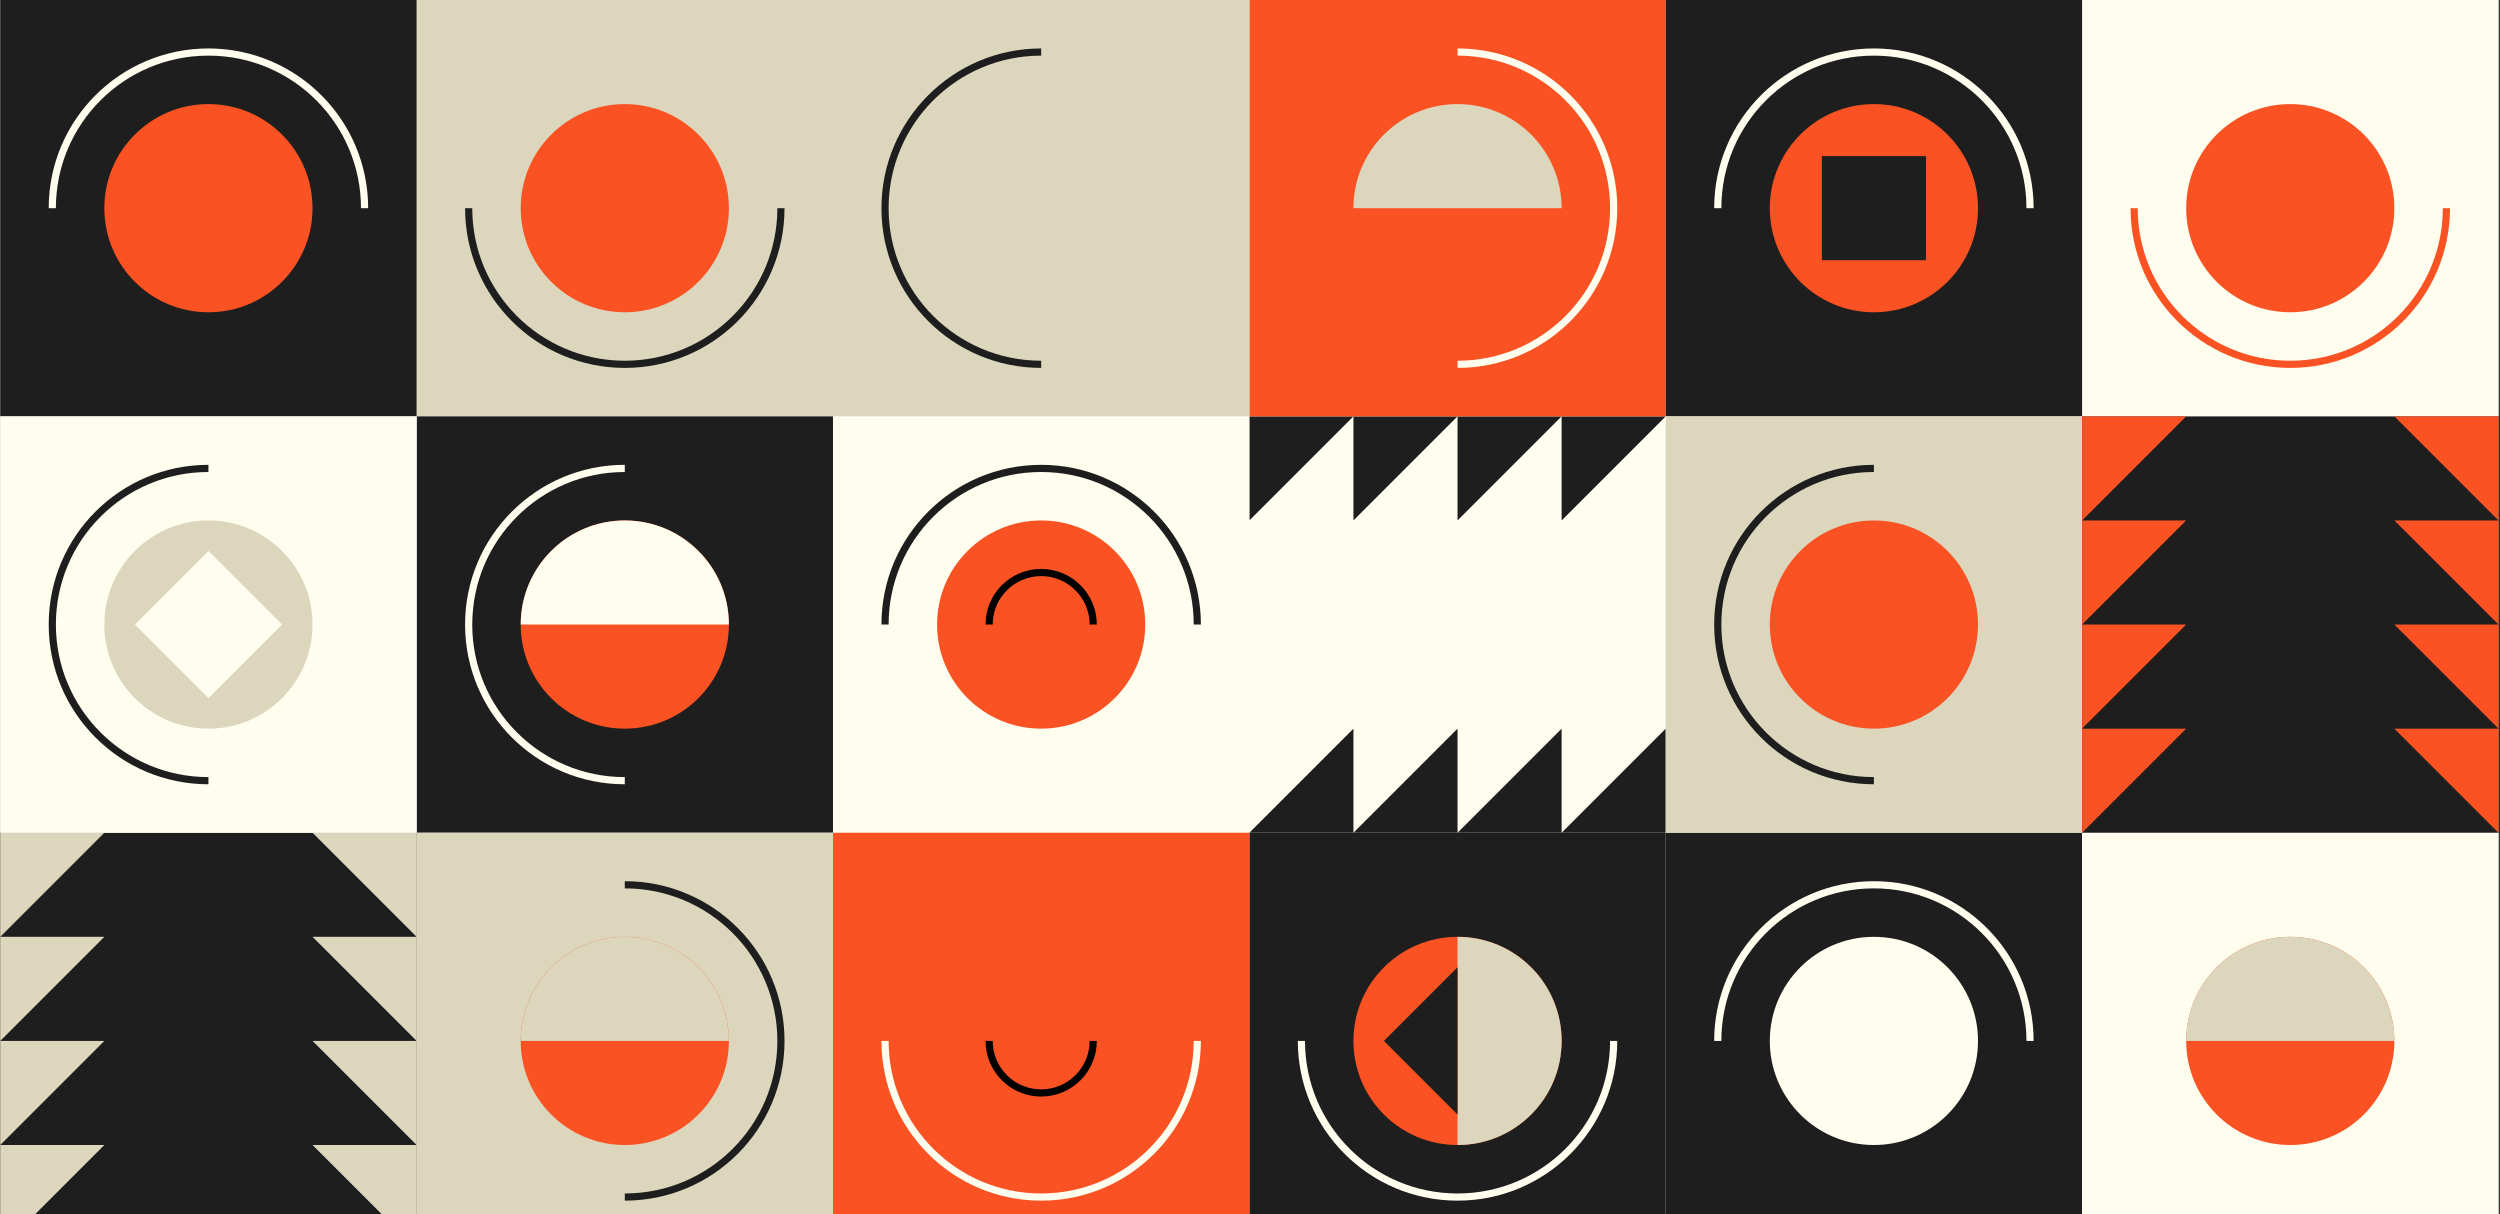<svg width="1394" height="677" viewBox="0 0 1394 677" fill="none" xmlns="http://www.w3.org/2000/svg">
<rect x="0" y="0" width="1394" height="677" fill="#333333" stroke="none"/>
<g clip-path="url(#clip0_327_334)">
<rect width="1393" height="677" transform="translate(0.138)" fill="white"/>
<rect x="696.638" y="464.333" width="232.167" height="232.167" transform="rotate(-90 696.638 464.333)" fill="#FFFDEE"/>
<path d="M754.68 232.167H696.638V290.209L754.68 232.167Z" fill="#1E1E1E"/>
<path d="M812.721 232.167H754.68V290.209L812.721 232.167Z" fill="#1E1E1E"/>
<path d="M870.763 232.167H812.722V290.209L870.763 232.167Z" fill="#1E1E1E"/>
<path d="M928.805 232.167H870.763V290.209L928.805 232.167Z" fill="#1E1E1E"/>
<path d="M870.763 464.333H928.805V406.292L870.763 464.333Z" fill="#1E1E1E"/>
<path d="M812.722 464.333H870.763V406.292L812.722 464.333Z" fill="#1E1E1E"/>
<path d="M754.68 464.333H812.722V406.292L754.68 464.333Z" fill="#1E1E1E"/>
<path d="M696.638 464.333H754.68V406.292L696.638 464.333Z" fill="#1E1E1E"/>
<rect width="232.167" height="232.167" transform="matrix(1 0 0 -1 1160.97 232.167)" fill="#FFFDEE"/>
<path d="M1364.12 116.083C1364.12 164.166 1325.14 203.146 1277.06 203.146C1228.97 203.146 1189.99 164.166 1189.99 116.083" stroke="#FA5222" stroke-width="4"/>
<circle r="58.042" transform="matrix(1 0 0 -1 1277.05 116.083)" fill="#FA5222"/>
<rect width="232.167" height="232.167" transform="matrix(0 -1 -1 0 928.805 232.167)" fill="#FA5222"/>
<path d="M812.722 29.02C860.805 29.02 899.784 68 899.784 116.083C899.784 164.166 860.805 203.146 812.722 203.146" stroke="#FFFDEE" stroke-width="4"/>
<circle r="58.042" transform="matrix(0 -1 -1 0 812.722 116.083)" fill="#FA5222"/>
<path d="M812.722 58.041C780.666 58.041 754.68 84.028 754.68 116.083H870.764C870.764 84.028 844.777 58.041 812.722 58.041Z" fill="#DBD6BC"/>
<rect x="928.805" y="-0" width="232.167" height="232.167" fill="#1E1E1E"/>
<path d="M1131.95 116.083C1131.95 68 1092.97 29.02 1044.89 29.02C996.805 29.02 957.826 68 957.826 116.083" stroke="#FFFDEE" stroke-width="4"/>
<circle cx="1044.89" cy="116.083" r="58.042" fill="#FA5222"/>
<rect x="1015.87" y="87.062" width="58.042" height="58.042" fill="#1E1E1E"/>
<rect x="928.805" y="464.333" width="232.167" height="232.167" fill="#1E1E1E"/>
<path d="M1131.95 580.417C1131.95 532.334 1092.97 493.354 1044.89 493.354C996.805 493.354 957.826 532.334 957.826 580.417" stroke="#FFFDEE" stroke-width="4"/>
<circle cx="1044.89" cy="580.417" r="58.042" fill="#FFFDEE"/>
<rect width="232.167" height="232.167" transform="matrix(1 0 0 -1 696.638 696.5)" fill="#1E1E1E"/>
<path d="M899.784 580.417C899.784 628.5 860.805 667.479 812.722 667.479C764.638 667.479 725.659 628.5 725.659 580.417" stroke="#FFFDEE" stroke-width="4"/>
<circle r="58.042" transform="matrix(1 0 0 -1 812.721 580.417)" fill="#FA5222"/>
<path d="M870.763 580.417C870.763 548.361 844.777 522.375 812.722 522.375V638.458C844.777 638.458 870.763 612.472 870.763 580.417Z" fill="#DBD6BC"/>
<path d="M812.721 539.375L771.68 580.417L812.721 621.459V539.375Z" fill="#1E1E1E"/>
<rect x="464.471" y="232.167" width="232.167" height="232.167" fill="#FFFDEE"/>
<path d="M667.617 348.25C667.617 300.167 628.638 261.188 580.555 261.188C532.471 261.188 493.492 300.167 493.492 348.25" stroke="#1E1E1E" stroke-width="4"/>
<circle cx="580.554" cy="348.25" r="58.042" fill="#FA5222"/>
<path d="M609.575 348.25C609.575 332.222 596.582 319.229 580.555 319.229C564.527 319.229 551.534 332.222 551.534 348.25" stroke="black" stroke-width="4"/>
<rect x="464.471" y="232.167" width="232.167" height="232.167" transform="rotate(-90 464.471 232.167)" fill="#DBD6BC"/>
<path d="M580.555 29.02C532.471 29.02 493.492 68 493.492 116.083C493.492 164.166 532.471 203.146 580.555 203.146" stroke="#1E1E1E" stroke-width="4"/>
<rect width="232.167" height="232.167" transform="matrix(1 0 0 -1 464.471 696.5)" fill="#FA5222"/>
<path d="M667.617 580.417C667.617 628.5 628.638 667.479 580.555 667.479C532.471 667.479 493.492 628.5 493.492 580.417" stroke="#FFFDEE" stroke-width="4"/>
<circle r="58.042" transform="matrix(1 0 0 -1 580.554 580.417)" fill="#FA5222"/>
<path d="M609.575 580.417C609.575 596.444 596.582 609.438 580.555 609.438C564.527 609.438 551.534 596.444 551.534 580.417" stroke="black" stroke-width="4"/>
<rect x="928.805" y="464.333" width="232.167" height="232.167" transform="rotate(-90 928.805 464.333)" fill="#DBD6BC"/>
<path d="M1044.89 261.187C996.805 261.187 957.826 300.167 957.826 348.25C957.826 396.333 996.805 435.312 1044.89 435.312" stroke="#1E1E1E" stroke-width="4"/>
<circle cx="1044.89" cy="348.25" r="58.042" transform="rotate(-90 1044.89 348.25)" fill="#FA5222"/>
<rect width="232.167" height="232.167" transform="matrix(0 -1 -1 0 1393.14 696.5)" fill="#FFFDEE"/>
<path d="M1277.05 493.354C1325.14 493.354 1364.12 532.333 1364.12 580.417C1364.12 628.5 1325.14 667.479 1277.05 667.479" stroke="#FFFDEE" stroke-width="4"/>
<circle r="58.042" transform="matrix(0 -1 -1 0 1277.06 580.417)" fill="#FA5222"/>
<path d="M1277.05 522.375C1245 522.375 1219.01 548.361 1219.01 580.417H1335.1C1335.1 548.361 1309.11 522.375 1277.05 522.375Z" fill="#DBD6BC"/>
<rect width="232.167" height="232.167" transform="matrix(1 0 0 -1 232.305 232.167)" fill="#DBD6BC"/>
<path d="M435.451 116.083C435.451 164.166 396.472 203.146 348.389 203.146C300.305 203.146 261.326 164.166 261.326 116.083" stroke="#1E1E1E" stroke-width="4"/>
<circle r="58.042" transform="matrix(1 0 0 -1 348.388 116.083)" fill="#FA5222"/>
<rect x="0.138" y="-0" width="232.167" height="232.167" fill="#1E1E1E"/>
<path d="M203.284 116.083C203.284 68 164.305 29.02 116.222 29.02C68.138 29.02 29.159 68 29.159 116.083" stroke="#FFFDEE" stroke-width="4"/>
<circle cx="116.221" cy="116.083" r="58.042" fill="#FA5222"/>
<rect x="232.305" y="464.333" width="232.167" height="232.167" transform="rotate(-90 232.305 464.333)" fill="#1E1E1E"/>
<path d="M348.389 261.187C300.305 261.187 261.326 300.167 261.326 348.25C261.326 396.333 300.305 435.312 348.389 435.312" stroke="#FFFDEE" stroke-width="4"/>
<circle cx="348.388" cy="348.25" r="58.042" transform="rotate(-90 348.388 348.25)" fill="#FA5222"/>
<path d="M348.389 290.208C380.444 290.208 406.43 316.195 406.43 348.25H290.347C290.347 316.195 316.333 290.208 348.389 290.208Z" fill="#FFFDEE"/>
<rect x="232.305" y="464.333" width="232.167" height="232.167" transform="rotate(90 232.305 464.333)" fill="#1E1E1E"/>
<path d="M0.139 522.375L0.139 464.333H58.18L0.139 522.375Z" fill="#DBD6BC"/>
<path d="M0.139 580.417L0.139 522.375H58.18L0.139 580.417Z" fill="#DBD6BC"/>
<path d="M0.139 638.459L0.139 580.417H58.18L0.139 638.459Z" fill="#DBD6BC"/>
<path d="M0.139 696.5L0.139 638.458H58.18L0.139 696.5Z" fill="#DBD6BC"/>
<path d="M232.305 522.375V464.333H174.264L232.305 522.375Z" fill="#DBD6BC"/>
<path d="M232.305 580.417V522.375H174.264L232.305 580.417Z" fill="#DBD6BC"/>
<path d="M232.305 638.459V580.417H174.264L232.305 638.459Z" fill="#DBD6BC"/>
<path d="M232.305 696.5V638.458H174.264L232.305 696.5Z" fill="#DBD6BC"/>
<rect x="0.138" y="464.333" width="232.167" height="232.167" transform="rotate(-90 0.138 464.333)" fill="#FFFDEE"/>
<path d="M116.222 261.187C68.138 261.187 29.159 300.167 29.159 348.25C29.159 396.333 68.138 435.312 116.222 435.312" stroke="#1E1E1E" stroke-width="4"/>
<circle cx="116.221" cy="348.25" r="58.042" transform="rotate(-90 116.221 348.25)" fill="#DBD6BC"/>
<rect x="75.18" y="348.25" width="58.042" height="58.042" transform="rotate(-45 75.18 348.25)" fill="#FFFDEE"/>
<rect width="232.167" height="232.167" transform="matrix(0 -1 -1 0 464.471 696.5)" fill="#DBD6BC"/>
<path d="M348.388 493.354C396.471 493.354 435.45 532.333 435.45 580.417C435.45 628.5 396.471 667.479 348.388 667.479" stroke="#1E1E1E" stroke-width="4"/>
<circle r="58.042" transform="matrix(0 -1 -1 0 348.388 580.417)" fill="#FA5222"/>
<path d="M348.388 522.375C316.332 522.375 290.346 548.361 290.346 580.417H406.43C406.43 548.361 380.443 522.375 348.388 522.375Z" fill="#DBD6BC"/>
<rect width="232.167" height="232.167" transform="matrix(0 1 1 0 1160.97 232.167)" fill="#1E1E1E"/>
<path d="M1393.14 290.208V232.167H1335.1L1393.14 290.208Z" fill="#FA5222"/>
<path d="M1393.14 348.25V290.208H1335.1L1393.14 348.25Z" fill="#FA5222"/>
<path d="M1393.14 406.292V348.25H1335.1L1393.14 406.292Z" fill="#FA5222"/>
<path d="M1393.14 464.333V406.292H1335.1L1393.14 464.333Z" fill="#FA5222"/>
<path d="M1160.97 290.208V232.167H1219.01L1160.97 290.208Z" fill="#FA5222"/>
<path d="M1160.97 348.25V290.208H1219.01L1160.97 348.25Z" fill="#FA5222"/>
<path d="M1160.97 406.292V348.25H1219.01L1160.97 406.292Z" fill="#FA5222"/>
<path d="M1160.97 464.333V406.292H1219.01L1160.97 464.333Z" fill="#FA5222"/>
</g>
<defs>
<clipPath id="clip0_327_334">
<rect width="1393" height="677" fill="white" transform="translate(0.138)"/>
</clipPath>
</defs>
</svg>
